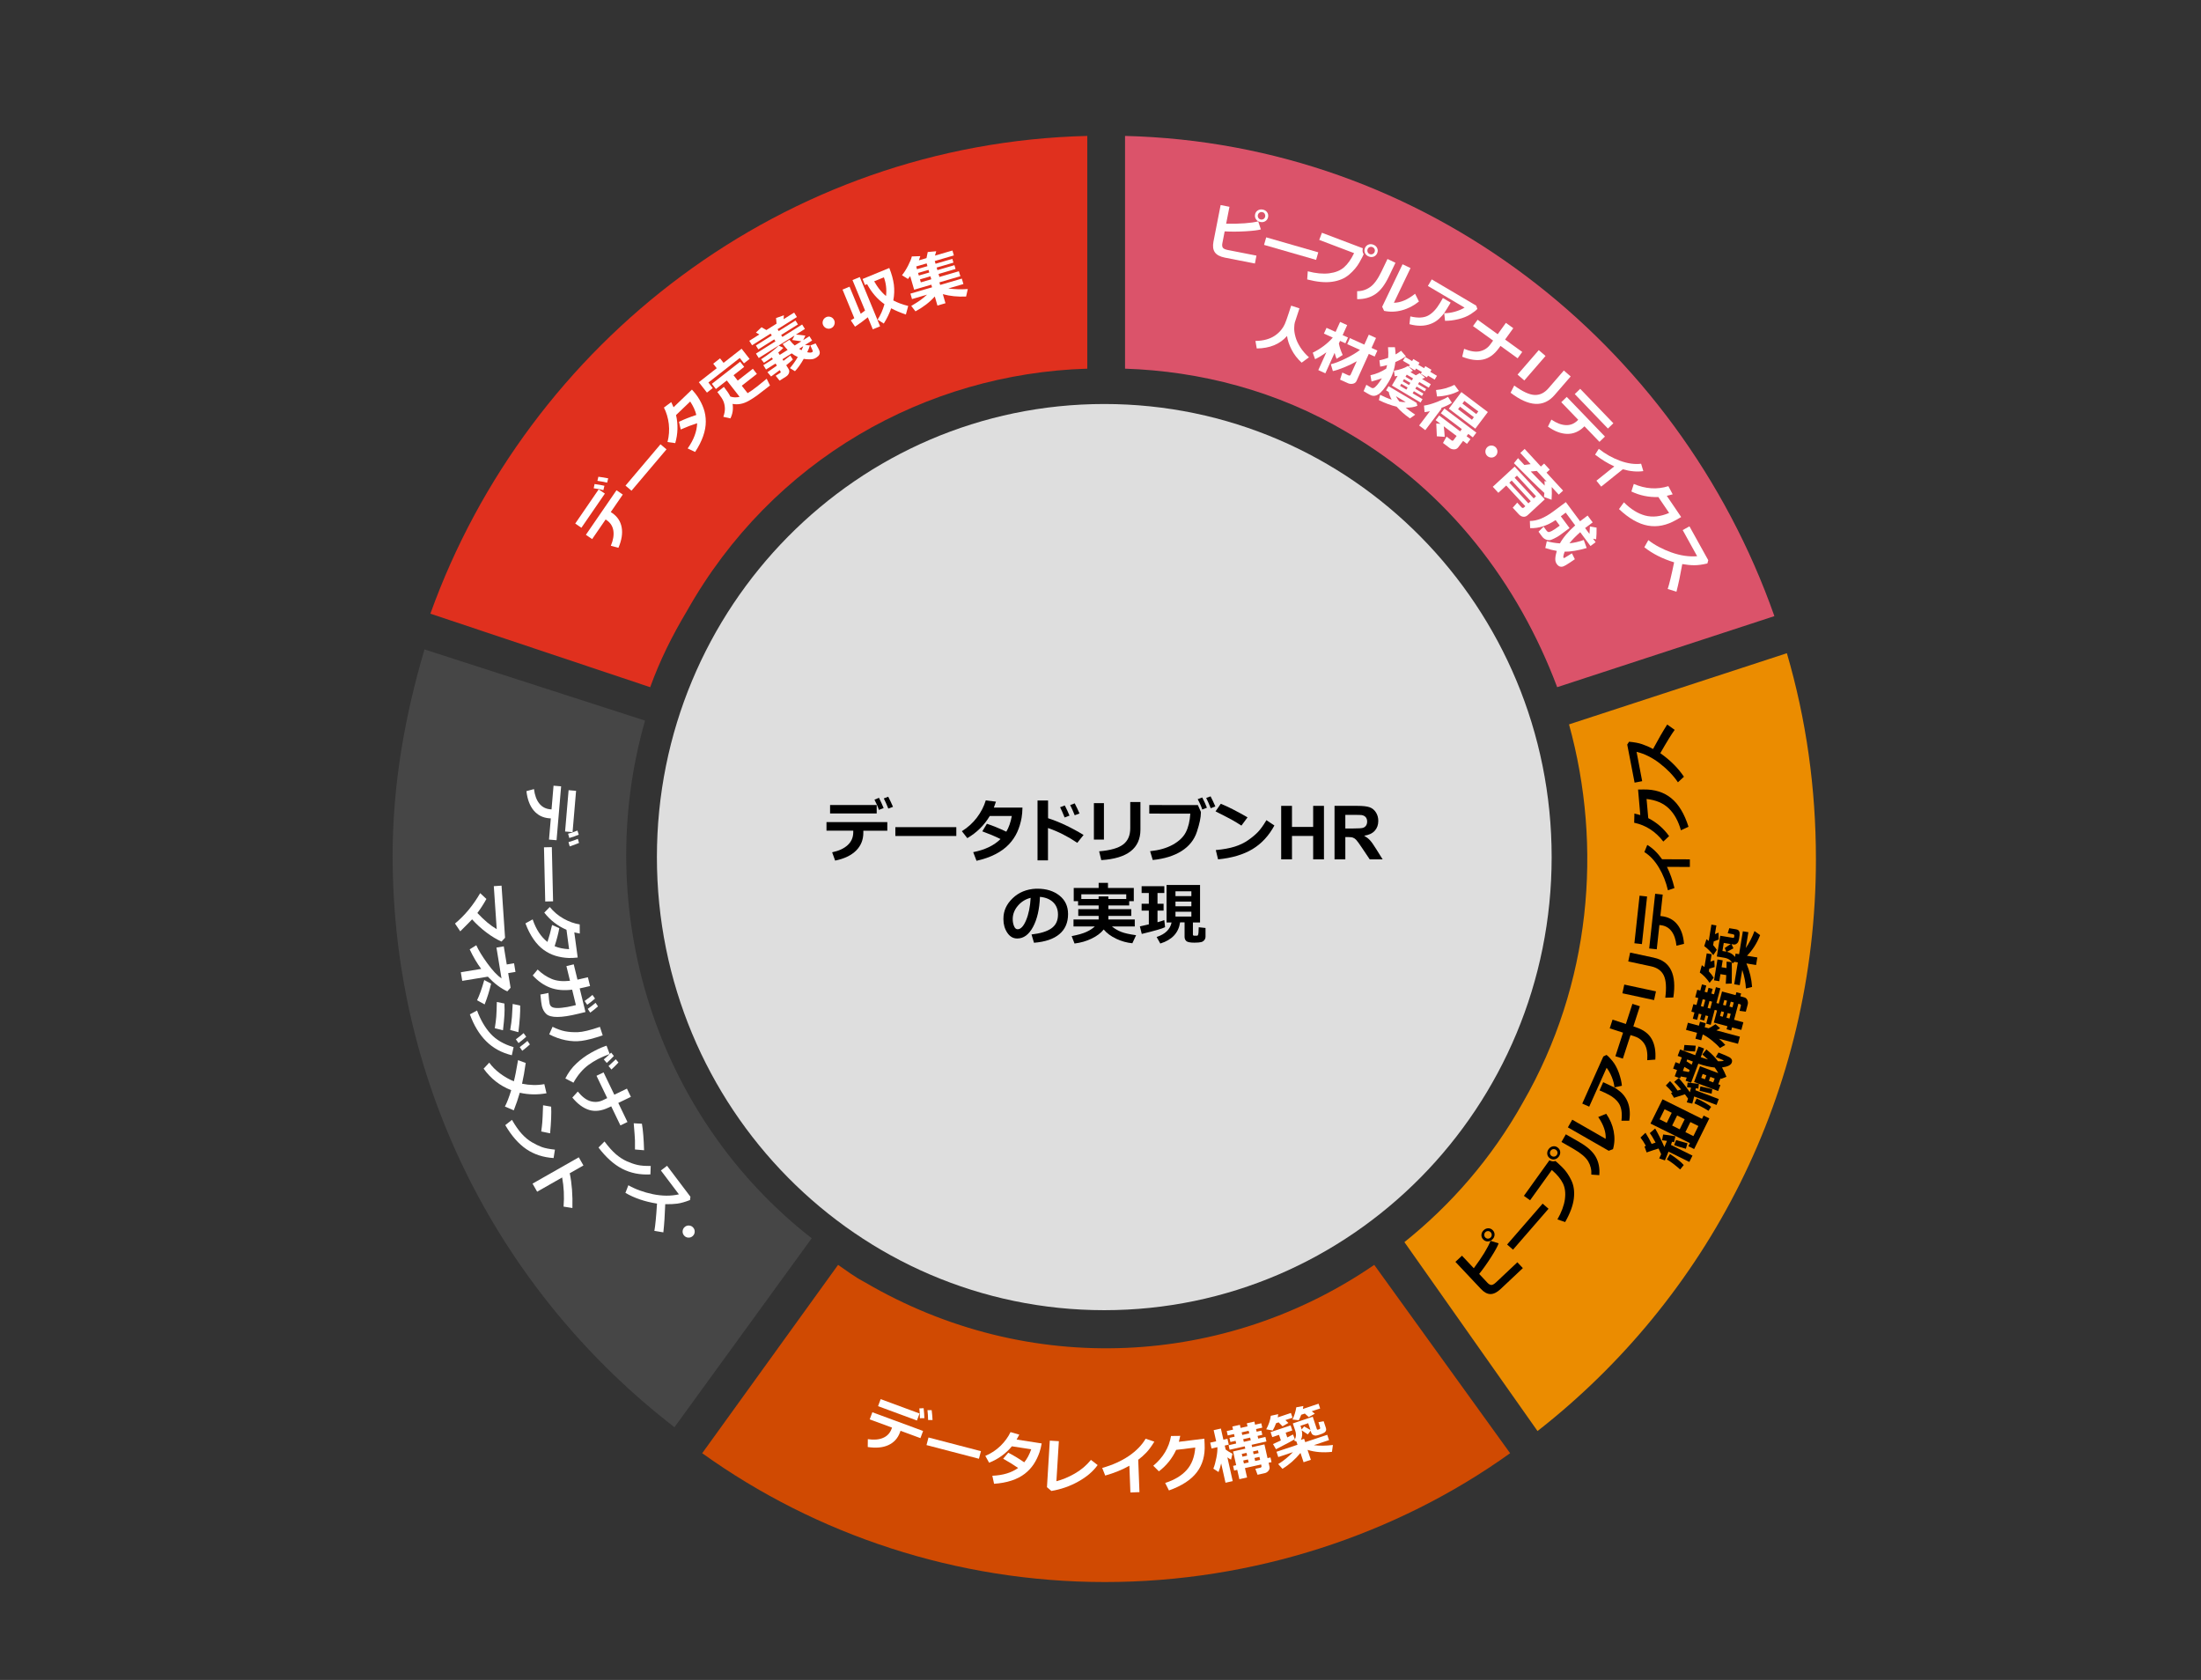 <?xml version="1.0" encoding="UTF-8"?>
<svg id="object" xmlns="http://www.w3.org/2000/svg" viewBox="0 0 583 444.93">
  <rect x="0" y="0" width="583" height="444.93" fill="#333333" stroke="none"/>
  <defs>
    <style>
      .cls-1 {
        fill: #464646;
      }

      .cls-1, .cls-2, .cls-3, .cls-4, .cls-5, .cls-6 {
        fill-rule: evenodd;
      }

      .cls-7 {
        fill: #fff;
      }

      .cls-2 {
        fill: #e0301e;
      }

      .cls-3 {
        fill: #db536a;
      }

      .cls-4 {
        fill: #dedede;
      }

      .cls-5 {
        fill: #eb8c00;
      }

      .cls-6 {
        fill: #d04a02;
      }
    </style>
  </defs>
  <path class="cls-4" d="M174,227c0-66.27,53.05-120,118.5-120s118.5,53.73,118.5,120-53.05,120-118.5,120-118.5-53.73-118.5-120h0Z"/>
  <path class="cls-1" d="M170.86,190.85l-58.42-18.85c-5.19,17.55-8.44,35.74-8.44,54.59,0,61.74,29.21,116.32,74.65,151.41l36.35-50.04c-41.54-32.49-58.42-87.08-44.14-137.12h0Z"/>
  <path class="cls-6" d="M229.06,339.59c-2.57-1.31-5.14-3.28-7.07-4.59l-35.99,49.88c30.2,21.66,67.48,34.12,106.68,34.12s77.12-12.47,107.32-34.12l-35.99-49.88c-39.2,26.91-91.26,30.19-134.95,4.59h0Z"/>
  <path class="cls-5" d="M473.31,173l-57.71,18.85c8.98,32.49,5.77,68.88-12.18,100.08-8.34,14.95-19.24,27.29-31.42,37.04l35.26,50.04c44.88-35.09,73.74-89.68,73.74-151.41,0-18.85-2.56-37.04-7.69-54.59h0Z"/>
  <path class="cls-2" d="M288,97.64V36c-80.21,1.95-148.13,54.51-174,126.53l58.22,19.47c2.59-7.14,5.82-13.63,9.7-20.12,22.64-40.23,63.39-62.94,106.08-64.24h0Z"/>
  <path class="cls-3" d="M412.45,182l57.55-18.82c-25.58-72.68-92.71-125.24-172-127.18v61.64c19.82,.65,40.28,5.84,58.83,16.87,26.85,15.57,45.4,40.23,55.63,67.48h0Z"/>
  <g>
    <path d="M235.01,220.01h-6.33v.52c0,1.89-.64,3.48-1.92,4.75s-3.14,2.16-5.55,2.65l-.79-2.2c1.79-.38,3.17-1.02,4.14-1.93s1.45-2.04,1.45-3.4v-.4h-7.09v-2.27h16.11v2.27Zm-2.79-4.57h-12.35v-2.23h12.35v2.23Zm1.84-1.42l-1.26,.48c-.23-.74-.62-1.64-1.17-2.7l1.19-.5c.47,.93,.89,1.84,1.24,2.72Zm2.47-.33l-1.23,.47c-.41-1.03-.81-1.92-1.2-2.7l1.17-.45c.48,.92,.9,1.81,1.27,2.68Z"/>
    <path d="M253.31,221.41h-16.15v-2.34h16.15v2.34Z"/>
    <path d="M270.83,213.91c-.02,1.04-.1,1.93-.23,2.68-.25,1.38-.64,2.65-1.17,3.81s-1.27,2.25-2.21,3.24-2.13,1.86-3.57,2.6-3.11,1.32-4.99,1.74l-.88-2.29c3.08-.6,5.49-1.75,7.24-3.47-1.41-.7-3.02-1.38-4.83-2.04l1.22-2.01c1.56,.51,3.27,1.21,5.14,2.1,.67-1.12,1.15-2.5,1.46-4.16h-5.84c-1.46,2.45-3.45,4.41-5.95,5.87l-1.44-1.84c1.58-.98,2.92-2.19,4-3.63s1.86-2.95,2.33-4.53l2.7,.34c-.25,.73-.43,1.25-.56,1.57h7.57Z"/>
    <path d="M287.01,221.14l-1.66,2.08c-2.5-1.69-5.08-3-7.76-3.92v8.57h-2.77v-15.86h2.79v4.69c2.96,.96,6.1,2.43,9.4,4.43Zm-3.73-5.12l-1.28,.49c-.48-1.19-.88-2.09-1.2-2.71l1.24-.48c.49,.94,.91,1.84,1.25,2.7Zm2.66-.57l-1.27,.47c-.41-1.03-.81-1.92-1.2-2.7l1.2-.45c.48,.92,.9,1.81,1.27,2.68Z"/>
    <path d="M292.41,222.36h-2.66v-9.65h2.66v9.65Zm9.67-2.65c0,4.97-3.46,7.66-10.37,8.09l-.57-2.33c3-.25,5.12-.86,6.37-1.82s1.87-2.39,1.87-4.28v-6.96h2.7v7.3Z"/>
    <path d="M318.09,215.04c0,.09,0,.17,0,.25,0,1.18-.35,2.85-1.05,4.99s-2.06,3.85-4.07,5.12-4.56,2.06-7.63,2.37l-.7-2.33c2.38-.25,4.39-.82,6.02-1.73s2.78-2,3.44-3.29,1.06-2.93,1.19-4.92l-10.87-.02v-2.27l12.88,.02,.79,1.8Zm1.6-1.12l-1.24,.48c-.25-.81-.65-1.73-1.21-2.73l1.21-.46c.46,.87,.87,1.78,1.24,2.71Zm2.23-.33l-1.22,.47c-.46-1.15-.86-2.05-1.2-2.72l1.16-.43c.45,.86,.86,1.75,1.26,2.68Z"/>
    <path d="M330.44,216.48l-1.61,2.18c-.87-.56-1.64-1.03-2.31-1.41s-2.19-1.17-4.55-2.36l1.39-2.01c1.84,.73,4.2,1.93,7.08,3.59Zm7.13,2.14c-1.49,2.75-3.43,4.84-5.83,6.28s-5.43,2.34-9.1,2.7l-.6-2.46c2-.18,3.67-.49,5.01-.91s2.51-.99,3.51-1.68,1.86-1.4,2.57-2.12,1.48-1.79,2.32-3.21l2.11,1.41Z"/>
    <path d="M339.36,227.6v-14.17h2.86v5.58h5.61v-5.58h2.86v14.17h-2.86v-6.2h-5.61v6.2h-2.86Z"/>
    <path d="M353.49,227.6v-14.17h6.02c1.51,0,2.62,.13,3.3,.38s1.24,.71,1.65,1.36,.62,1.4,.62,2.23c0,1.06-.31,1.94-.94,2.63-.63,.69-1.56,1.13-2.8,1.31,.62,.36,1.13,.76,1.53,1.19s.95,1.2,1.63,2.3l1.73,2.77h-3.42l-2.07-3.08c-.74-1.1-1.24-1.8-1.51-2.08-.27-.29-.56-.48-.86-.59-.3-.11-.78-.16-1.44-.16h-.58v5.92h-2.86Zm2.86-8.18h2.12c1.37,0,2.23-.06,2.57-.17,.34-.12,.61-.32,.8-.6s.29-.64,.29-1.06c0-.48-.13-.86-.38-1.16-.25-.29-.61-.48-1.08-.56-.23-.03-.93-.05-2.09-.05h-2.23v3.6Z"/>
    <path d="M273.88,249.69l-.65-2.2c2.33-.26,4.08-.79,5.25-1.61s1.76-2.03,1.76-3.65c0-1.35-.42-2.44-1.27-3.26s-2.01-1.3-3.51-1.44c-.12,3.28-.74,5.94-1.84,7.98s-2.49,3.05-4.17,3.05c-1.09,0-1.97-.51-2.65-1.54s-1.01-2.2-1.01-3.53v-.22c0-2.03,.82-3.82,2.45-5.38s3.69-2.4,6.17-2.52h.36c2.37,0,4.32,.6,5.85,1.81s2.29,2.84,2.29,4.91c0,2.27-.77,4.04-2.31,5.33s-3.78,2.04-6.73,2.27Zm-.89-11.89c-1.32,.31-2.44,1-3.36,2.07s-1.38,2.26-1.38,3.55c0,.67,.11,1.28,.34,1.85s.55,.84,.96,.84c.83,0,1.58-.8,2.25-2.41s1.07-3.57,1.2-5.91Z"/>
    <path d="M292.33,246.19c-.74,.93-1.8,1.73-3.19,2.4s-2.9,1.1-4.52,1.3l-.76-1.96c1.67-.32,2.97-.69,3.89-1.11s1.67-.91,2.25-1.45h-5.65v-1.85h6.66v-.95h-5.4v-1.78h5.4v-.98h-5.45v-1.13h-1.15v-3.51h6.6v-1.35h2.47v1.35h6.84v3.51h-1.22v1.13h-5.51v.98h6.06v1.78h-6.06v.95h6.99v1.85h-6.06c.76,.61,1.58,1.09,2.47,1.44s2.2,.64,3.94,.88l-.99,2.13c-1.48-.14-2.91-.54-4.28-1.19s-2.47-1.46-3.3-2.44Zm-1.33-8.1v-.67h2.58v.67h4.74v-1.23h-11.9v1.23h4.59Z"/>
    <path d="M308.61,245.56c-.73,.38-2.79,.97-6.18,1.79l-.5-2,2.37-.53v-3.65h-1.91v-1.82h1.91v-2.83h-1.91v-1.81h6.01v1.81h-1.8v2.83h1.61v1.82h-1.61v3.08c.77-.21,1.37-.4,1.8-.57l.2,1.87Zm3.97-1.25c-.41,2.77-2.16,4.63-5.24,5.58l-.97-1.73c2.26-.74,3.58-2.02,3.96-3.85h-1.33v-9.93h8.87v9.93h-1.89v3.17c0,.23,.11,.34,.34,.34h.7c.11,0,.2-.04,.27-.11s.13-.32,.17-.75,.06-.88,.06-1.38l1.8,.19v2.25c0,.37-.1,.69-.31,.95s-.48,.45-.83,.54-.96,.15-1.83,.15c-1.13,0-1.84-.15-2.14-.44s-.44-.67-.44-1.13v-3.8h-1.2Zm2.99-6.98v-1.27h-4.21v1.27h4.21Zm-4.21,2.7h4.21v-1.25h-4.21v1.25Zm4.21,1.44h-4.21v1.27h4.21v-1.27Z"/>
  </g>
  <g>
    <path class="cls-7" d="M160.22,130.73l-6.22,9.05-1.63-1.12,6.21-9.05,1.64,1.12Zm4.75,.25l-3.19,4.64,.38,.25c1.39,.95,2.22,2.22,2.51,3.81,.29,1.59,0,3.39-.86,5.4l-2.01-.53c.63-1.5,.85-2.84,.67-4-.18-1.17-.77-2.09-1.76-2.77l-.29-.2-3.57,5.2-1.66-1.14,8.11-11.8,1.66,1.14Zm-4.87-2.32l-.28,1.16c-.66-.2-1.51-.37-2.56-.5l.23-1.12c.92,.12,1.79,.27,2.61,.46Zm1-1.97l-.28,1.14c-.96-.22-1.82-.37-2.58-.48l.26-1.08c.92,.11,1.78,.25,2.6,.42Z"/>
    <path class="cls-7" d="M176.54,119.01l-9.27,10.95-1.59-1.34,9.27-10.95,1.59,1.34Z"/>
    <path class="cls-7" d="M183.28,103.18c.62,.68,1.12,1.3,1.5,1.86,.69,1.04,1.22,2.09,1.6,3.17,.38,1.08,.57,2.22,.57,3.44,0,1.22-.22,2.5-.7,3.86-.47,1.36-1.18,2.76-2.13,4.19l-1.97-.93c1.61-2.28,2.44-4.5,2.51-6.68-1.33,.42-2.79,.97-4.35,1.66l-.46-2.04c1.31-.63,2.84-1.24,4.59-1.81-.26-1.13-.8-2.32-1.62-3.56l-3.75,3.59c.57,2.47,.5,4.95-.21,7.43l-2.05-.29c.41-1.6,.52-3.2,.34-4.79-.19-1.59-.62-3.04-1.29-4.34l1.94-1.44c.29,.62,.49,1.07,.61,1.36l4.85-4.66Z"/>
    <path class="cls-7" d="M198.56,95.06l-1.5,1.17-1.11-1.42-8.31,6.5,1.15,1.48-1.53,1.19-2.15-2.75,4.74-3.71-.93-1.19,1.81-1.42,.93,1.19,4.78-3.74,2.11,2.7Zm-6.82,7.41l.1,.12c.78,1,1.32,1.81,1.61,2.43,.78,.27,1.6,.29,2.46,.08l-3.39-4.33-2.89,2.26-1.07-1.37,7.49-5.86,1.07,1.37-2.82,2.21,1.11,1.42,4.01-3.13,1.06,1.36-4,3.13,1.55,1.97c.76-.46,1.63-1.06,2.59-1.82l.35-.29,.35-.28,.35-.29,.36-.28,.35-.29,.35-.29,.35-.29,.88,1.79-.95,.74c-1.08,.85-1.92,1.49-2.5,1.92-.59,.43-1.28,.88-2.07,1.34-.8,.46-1.55,.75-2.28,.88-.72,.13-1.42,.13-2.11,0,.21,1.37,.02,2.65-.58,3.84l-1.87-.42c.3-.84,.43-1.6,.41-2.26-.03-.66-.15-1.27-.37-1.82-.22-.55-.67-1.25-1.33-2.1-.1-.12-.2-.25-.31-.38l1.73-1.35Z"/>
    <path class="cls-7" d="M210,95.23c-.3,.31-.88,.81-1.75,1.5l.6,.95c.23,.36,.27,.74,.13,1.12-.14,.39-.41,.71-.83,.97l-1.66,1.04-1.03-1.3,1.18-.74c.17-.1,.2-.24,.09-.42l-.2-.32c-.91,.69-1.68,1.25-2.29,1.68l-.96-1.14c.58-.38,1.42-.96,2.5-1.74l-.35-.56-2.53,1.59-.71-1.14,2.53-1.59-.29-.46c-.76,.54-1.46,1.01-2.08,1.4l-.75-.94c.1-.06,.2-.12,.3-.18,.63-.4,1.4-.94,2.3-1.64,.9-.69,1.6-1.29,2.08-1.79l1.21,.6c-.3,.35-.75,.76-1.35,1.25l.39,.62,2.1-1.32c-.27-.27-.72-.79-1.32-1.55l1.8-1.13c.49,.65,.96,1.15,1.39,1.51l1.76-1.1-2.42-.35,.61-1.18-9.47,5.95-.74-1.18,5.16-3.24-.32-.52-4.21,2.65-.65-1.03,4.21-2.65-.31-.5-4.91,3.09-.74-1.18,2.67-1.68-.91-.51,1.48-1.41,1.29,.75,2.69-1.69-.13-1.49,2.07-.73-.06,1.03,2.78-1.75,.74,1.18-5.13,3.22,.31,.5,4.44-2.79,.65,1.03-4.45,2.79,.32,.52,5.24-3.29,.74,1.18-2.38,1.49c.56,.03,1.39,.11,2.5,.27l-.57,1.19,1.64-1.03,.72,1.14-1.89,1.19,1.3,.11c-.12,.48-.36,1.08-.71,1.8,.63,.15,1.07,.14,1.33-.03,.14-.09,.17-.23,.1-.42-.08-.19-.28-.64-.61-1.34l1.4-.54c.61,1.05,.96,1.75,1.05,2.08,.09,.34,.06,.64-.08,.91-.14,.27-.4,.52-.77,.76-.26,.16-.51,.28-.77,.36-.26,.08-.64,.11-1.15,.11-.51,0-.99-.05-1.43-.13-.78,1.38-1.55,2.47-2.32,3.27l-1.33-.82c.77-.9,1.47-1.88,2.08-2.93-.53-.24-1.07-.56-1.61-.97l-2.45,1.54,.27,.43c.96-.71,1.57-1.18,1.82-1.4l.66,1.05Zm2.31-2.48c.19-.38,.33-.74,.45-1.06l-1.09,.69c.24,.16,.45,.28,.64,.38Z"/>
    <path class="cls-7" d="M220.92,84.72c.2,.39,.24,.8,.1,1.22-.13,.42-.4,.73-.79,.94-.39,.2-.8,.24-1.22,.1-.42-.13-.73-.4-.94-.79s-.24-.8-.1-1.22c.13-.42,.4-.73,.79-.94,.39-.2,.8-.24,1.22-.1,.42,.13,.73,.4,.93,.79Z"/>
    <path class="cls-7" d="M229.88,84.03c-1.08,.87-2.21,1.7-3.4,2.49l-1.12-1.67c.3-.18,.62-.38,.93-.58l-3.12-7.57,1.86-.77,2.96,7.17c.44-.32,.83-.6,1.15-.85l-3.33-8.07,1.93-.8,5.38,13.04-1.93,.8-1.32-3.2Zm5.68-13.05c.63,1.58,1.03,3.05,1.21,4.4,.17,1.35,.12,2.75-.15,4.19,1.1,.59,2.42,1.08,3.95,1.46l-.62,2.27c-1.47-.5-2.77-1.05-3.9-1.65-.42,1.27-1.07,2.62-1.95,4.04l-1.64-1.04c.76-1.15,1.37-2.52,1.82-4.09-1.87-1.31-3.4-3.08-4.6-5.3l-.56,.23-.64-1.6,7.09-2.92Zm-.87,7.42c.2-1.76,.01-3.41-.57-4.95l-2.57,1.06c.5,.84,.89,1.44,1.18,1.82,.29,.38,.59,.74,.92,1.09,.33,.35,.67,.68,1.04,.98Z"/>
    <path class="cls-7" d="M247.61,78.52c-1.35,1.51-3.05,2.82-5.12,3.94l-1.12-1.44c.9-.52,1.65-.99,2.25-1.41,.6-.41,1.25-.94,1.94-1.57l-3.99,1.17-.42-1.44,5.74-1.68-.2-.69-4.55,1.33-1.05-3.6c-.22,.32-.42,.57-.59,.76l-1.58-1c.55-.66,1.09-1.51,1.63-2.56,.54-1.05,.86-1.85,.97-2.41l2.25-.08c-.1,.35-.22,.72-.37,1.11l2.01-.59,.33-1.61,2.24-.21c-.01,.13-.13,.52-.33,1.16l4.63-1.35,.38,1.3-5.06,1.48,.21,.73,4.45-1.3,.29,1-4.45,1.3,.2,.69,4.51-1.32,.3,1.01-4.51,1.32,.23,.79,5.16-1.51,.39,1.32-5.55,1.62,.2,.69,5.74-1.68,.42,1.44-4,1.17c1.64,.23,3.36,.28,5.16,.16l-.45,1.98c-2.24,.1-4.29-.11-6.16-.63l.7,2.4-2.13,.62-.7-2.41Zm-4.93-7.95l.21,.73,2.77-.81-.21-.73-2.77,.81Zm.5,1.72l.2,.69,2.77-.81-.2-.69-2.77,.81Zm.5,1.7l.23,.79,2.77-.81-.23-.79-2.77,.81Z"/>
  </g>
  <g>
    <path class="cls-7" d="M332.39,69.79l-7.92-1.55c-1.31-.26-2.2-.73-2.68-1.42-.48-.69-.6-1.63-.37-2.82l1.9-9.69,2.34,.46-.88,4.48c3.74,.06,6.57-.15,8.49-.62l.71,2.13c-.78,.22-2.15,.39-4.1,.5-1.95,.11-3.78,.12-5.49,.02l-.61,3.14c-.1,.5-.06,.88,.11,1.16,.17,.28,.61,.49,1.31,.63l7.61,1.49-.41,2.09Zm3.5-12.3c-.09,.47-.33,.83-.72,1.08-.39,.25-.83,.32-1.33,.22-.5-.1-.88-.33-1.14-.71-.27-.37-.35-.8-.26-1.27,.09-.48,.33-.84,.72-1.08,.39-.25,.83-.32,1.33-.22s.88,.33,1.14,.71c.27,.37,.35,.8,.26,1.27Zm-.9-.89c-.15-.23-.36-.37-.64-.42-.28-.05-.53,0-.75,.15-.22,.15-.36,.36-.42,.64-.05,.27,0,.52,.14,.75,.15,.23,.36,.36,.64,.42,.28,.05,.53,0,.75-.15,.22-.15,.36-.36,.41-.64,.05-.27,0-.52-.15-.74Z"/>
    <path class="cls-7" d="M348.61,68.83l-13.79-3.97,.57-2,13.79,3.97-.57,2Z"/>
    <path class="cls-7" d="M361.2,67.36h0c-.11,.3-.48,1.01-1.12,2.15s-1.55,2.21-2.71,3.21c-1.17,1-2.66,1.64-4.49,1.9-1.83,.27-4.04,.06-6.63-.61l.15-2.16c2.13,.56,4.01,.74,5.66,.54,1.65-.21,2.96-.73,3.94-1.59,.98-.85,1.87-2.1,2.67-3.76l-9.23-3.5,.71-1.89,10.83,4.1c-.14,.62-.06,1.15,.23,1.59Zm3.61-.37c-.17,.45-.47,.77-.89,.95-.42,.18-.87,.18-1.34,0-.47-.18-.81-.47-1.01-.89-.2-.41-.22-.85-.04-1.3,.17-.45,.47-.77,.89-.95,.42-.18,.87-.18,1.34,0,.47,.18,.81,.47,1.01,.89,.2,.41,.22,.85,.04,1.3Zm-.73-1.03c-.11-.25-.3-.42-.56-.52-.26-.1-.52-.09-.76,.02-.25,.11-.42,.3-.51,.56-.1,.26-.09,.51,.02,.76,.11,.25,.3,.42,.56,.52,.26,.1,.52,.09,.76-.02,.25-.11,.42-.3,.52-.56,.1-.26,.09-.51-.02-.76Z"/>
    <path class="cls-7" d="M367.87,73.25c-1.05,2.21-2.24,3.77-3.58,4.66-1.34,.9-2.94,1.34-4.81,1.32v-2.11c1.27,0,2.42-.37,3.45-1.1,1.03-.72,2.03-2.09,3-4.11l1.59-3.32,2.11,1.01-1.75,3.65Zm7.97,6.61c-1.37,1.1-2.85,1.87-4.46,2.31-1.61,.44-3.2,.49-4.76,.16l-.51-1.09,5.4-11.25,2.11,1.01-4.41,9.19c1.78-.02,3.65-.82,5.62-2.39l1.02,2.06Z"/>
    <path class="cls-7" d="M384.24,80.15l-.19,.33c-.54,.92-1.01,1.67-1.4,2.26-.39,.59-.9,1.16-1.51,1.72-.62,.56-1.33,1-2.15,1.31s-1.69,.49-2.63,.5c-.94,.02-1.95-.12-3.02-.41l.23-2.06c1.97,.47,3.53,.4,4.68-.2,1.15-.6,2.22-1.73,3.19-3.37l.75-1.3,2.05,1.21Zm7.08,1.67c-.28,.34-.87,.8-1.76,1.38-.9,.58-2,1.03-3.3,1.34-1.31,.31-2.47,.45-3.5,.42l-.22-2.01c.9,.01,1.85-.12,2.84-.4,.99-.28,1.84-.64,2.56-1.08l-9.72-5.73,1.02-1.74,11.77,6.94,.31,.87Z"/>
    <path class="cls-7" d="M397,92.23c-1.21,1.67-2.61,2.67-4.21,3-1.6,.33-3.43,.07-5.48-.75l.5-2.09c1.7,.69,3.12,.9,4.25,.62,1.13-.27,2.04-.88,2.71-1.81l.72-1-5.32-3.84,1.22-1.68,5.32,3.84,2.17-3.01,1.96,1.41-2.17,3.01,4.54,3.28-1.22,1.68-4.54-3.28-.45,.62Z"/>
    <path class="cls-7" d="M411.79,104.61c-2.89,3.34-6.78,3.14-11.67-.6l.97-1.9c2.16,1.58,3.94,2.41,5.34,2.49,1.4,.08,2.65-.51,3.75-1.79l4.05-4.68,1.81,1.57-4.25,4.91Zm-8.03-3.85l-1.79-1.55,5.62-6.48,1.79,1.55-5.62,6.48Z"/>
    <path class="cls-7" d="M423.65,117.01l-3.96-4.11-.17,.17c-1.32,1.27-2.79,1.88-4.43,1.84-1.64-.04-3.33-.68-5.07-1.93l.91-1.85c1.35,.92,2.61,1.4,3.79,1.46,1.18,.06,2.2-.33,3.07-1.17l.25-.24-4.49-4.66,1.45-1.4,10.12,10.5-1.45,1.4Zm2.26-3.51l-8.79-9.13,1.44-1.39,8.79,9.12-1.44,1.39Z"/>
    <path class="cls-7" d="M424.12,128.88l-1.26-1.57,4.73-3.79c-1.67-.75-3.36-1.79-5.08-3.11l.98-1.54c1.75,1.38,3.62,2.43,5.62,3.16,1.99,.73,3.86,1,5.59,.79l.58,1.95c-1.63,.24-3.44,.08-5.43-.48l-5.73,4.59Z"/>
    <path class="cls-7" d="M445.32,136.93l-1.3,.75c-2.54,1.46-5.04,1.98-7.52,1.53-2.47-.44-5.03-1.9-7.66-4.38l1.3-1.79c1.8,1.81,3.68,2.98,5.62,3.5,1.95,.52,4.07,.29,6.36-.69l-2.86-4.21c-2.51,.09-4.89-.4-7.14-1.47l.64-2c3.11,1.33,6.17,1.53,9.16,.59l1.14,2.16c-.6,.17-1.12,.3-1.56,.4l3.81,5.62Z"/>
    <path class="cls-7" d="M444.06,156.71l-2.32-.72c.43-1.29,1-3.65,1.7-7.06-3.08-.94-5.71-2.27-7.89-3.99l1.06-1.89c1.71,1.33,3.75,2.41,6.12,3.26,2.37,.84,4.64,1.18,6.81,1l-3.83-6.92,1.79-.99,4.98,8.97-.23,.86c-1.34,.32-2.5,.47-3.47,.47-.97,0-2.03-.11-3.18-.31-.5,2.85-1.02,5.29-1.54,7.32Z"/>
  </g>
  <g>
    <path class="cls-7" d="M340.91,88.98c-1.88,2.17-4.56,3.27-8.02,3.31l-.35-1.99c1.1-.02,2.08-.15,2.94-.4,.86-.25,1.61-.59,2.23-1.02,.63-.43,1.15-.91,1.59-1.43,.43-.52,.77-1.06,1.01-1.6,.24-.54,.6-1.53,1.06-2.95l.63-1.95,2.2,.72-1.22,3.7c-.09,.26-.14,.73-.17,1.42-.03,.69,.08,1.49,.33,2.4,.24,.91,.68,1.84,1.29,2.8,.62,.95,1.38,1.84,2.29,2.64l-1.94,1.42c-1.13-1.03-2.02-2.19-2.67-3.46-.65-1.27-1.05-2.48-1.2-3.63Z"/>
    <path class="cls-7" d="M351.32,93.31c-1.03,.76-2.02,1.37-2.98,1.82l-.62-1.72c2.13-1.06,3.9-2.4,5.31-4l-2.35-1.06,.69-1.52,2.4,1.08,1.2-2.65,1.87,.85-1.2,2.65,1.42,.64-.69,1.52-1.42-.64-.31,.69c.17,.91,.5,1.93,1.01,3.05l-1.62,1.02c-.19-.46-.37-.99-.52-1.58l-2.45,5.41-1.87-.85,2.14-4.72Zm8.06,2.36c-1.02,.59-2.13,1.13-3.33,1.62-1.19,.49-2.2,.82-3,.99l-.54-1.81c1.06-.25,2.38-.76,3.97-1.54,1.59-.78,2.84-1.53,3.76-2.26l-3.39-1.53,.72-1.59,3.81,1.72,1.19-2.63,1.91,.87-1.19,2.63,1.55,.7-.72,1.59-1.55-.7-3.24,7.14c-.19,.42-.51,.67-.98,.76-.46,.09-.9,.05-1.29-.13l-2.1-.95,.59-1.88,1.62,.74c.28,.13,.49,.06,.61-.22l1.6-3.52Z"/>
    <path class="cls-7" d="M366.01,100.2c-.44,.17-1.34,.45-2.72,.84l-.29-1.66c1.47-.31,2.86-.89,4.17-1.74,.1-.32,.18-.63,.25-.95-.67,.2-1.28,.33-1.83,.41l-.21-1.67c.83-.17,1.6-.39,2.32-.66,.07-.9,.05-1.84-.04-2.81h1.83c.09,.66,.15,1.29,.17,1.91,.52-.29,1.01-.62,1.46-.97l1.26,1.46c-.69,.51-1.61,1.03-2.78,1.53-.2,1.83-.77,3.54-1.71,5.14-.54,.9-1.05,1.64-1.53,2.22-.49,.58-.92,.99-1.3,1.21-.38,.23-.71,.35-.99,.37-.28,.02-.55-.01-.79-.09-.24-.08-.63-.27-1.16-.59l-.93-.56,.73-1.68,1.3,.77c.23,.13,.45,.16,.67,.06,.22-.09,.51-.35,.88-.77s.79-1.01,1.27-1.78Zm9.43,7.27c-.82,.35-1.85,.52-3.1,.49,.54,.47,1.38,1.1,2.52,1.87l-1.39,.98c-1.43-1-2.61-2.04-3.53-3.1-1.45-.34-3.02-.91-4.69-1.73l.32-1.42c1.1,.56,2.12,.99,3.06,1.29-.4-.72-.66-1.4-.78-2.04l-.71-.42,.66-1.11,7.41,4.4,.23,.79Zm-1.22-9.27c-.21,.13-.41,.25-.61,.36l1.42,.84,1.02-.58,1.43,1.18-.81,.37,2.32,1.38-.54,.92-2.51-1.49-.33,.56,2.15,1.28-.38,.64-2.15-1.28-.34,.58,2.13,1.27-.38,.65-2.13-1.27-.33,.56,2.62,1.55-.52,.88-7.59-4.51,1.51-2.54c-.2,.03-.46,.07-.77,.11l-.2-1.48c1.51-.25,2.74-.67,3.7-1.25l1.34,1.27Zm-3.54,8.16c.7,.12,1.26,.16,1.67,.12l-2.59-1.54c.24,.48,.54,.96,.92,1.42Zm2.17-3.73l-1.67-.99-.33,.56,1.67,.99,.33-.55Zm-1.29-1.64l1.67,.99,.34-.58-1.67-.99-.34,.58Zm3.23-2.9l-1.64-.97,.29-.48-1.83-1.09,.6-1.01,1.83,1.09,.32-.54,1.64,.97-.32,.54,1.54,.91,.32-.54,1.63,.97-.32,.54,1.77,1.05-.6,1.01-1.77-1.05-.28,.47-1.63-.97,.28-.47-1.54-.91-.29,.48Zm-.83,2.68l.33-.56-1.67-.99-.33,.56,1.67,.99Z"/>
    <path class="cls-7" d="M377.53,113.92l-1.63-1.23,2.86-3.78c-.56,.13-1.03,.21-1.42,.24l-.15-1.73c.93-.12,2.1-.45,3.5-.99,1.4-.55,2.35-.99,2.85-1.34l1.03,1.58c-.62,.46-1.59,.92-2.89,1.4l.18,.12-4.33,5.74Zm5.13,1.78l-2.07-.15-.15-3.4,1.13,.11-1.3-.98,.93-1.24,5.56,4.2,.45-.6-5.55-4.19,.94-1.25,8.46,6.38-.94,1.25-1.2-.9-.45,.6,1.03,.78-.93,1.24-1.03-.78-1.28,1.7c-.28,.36-.64,.55-1.1,.55-.46,0-.86-.12-1.18-.37l-1.76-1.33,.94-1.69,1.27,.96c.24,.18,.43,.18,.56,0l.84-1.12-3.41-2.57c.13,1,.21,1.93,.25,2.8Zm3.79-12.17c-.78,.44-1.7,.79-2.76,1.05-1.05,.26-2.07,.41-3.05,.43l-.26-1.71c1.69-.15,3.31-.61,4.87-1.37l1.19,1.6Zm4.33,10l-7.01-5.29,3.32-4.4,7.01,5.29-3.32,4.4Zm-.38-3.04l-3.68-2.78-.51,.68,3.68,2.78,.51-.68Zm-3.04-3.61l3.68,2.78,.53-.7-3.68-2.78-.53,.7Z"/>
    <path class="cls-7" d="M396.22,120.66c-.3,.33-.67,.5-1.1,.52-.44,.02-.82-.12-1.15-.41-.33-.3-.5-.67-.52-1.1s.12-.82,.41-1.15c.3-.33,.67-.5,1.11-.52,.44-.02,.82,.12,1.15,.41,.33,.3,.5,.67,.52,1.11,.02,.44-.12,.82-.42,1.15Z"/>
    <path class="cls-7" d="M404.02,134.06l-5.05-5.47-2.09,1.93-1.47-1.6,5.79-5.34,7.99,8.66-4.53,4.19c-.36,.33-.76,.48-1.18,.43-.42-.05-.81-.26-1.17-.64l-1.62-1.75,1.19-1.35,1.12,1.22c.22,.24,.44,.26,.65,.07l.37-.34Zm-4.23-6.22l5.05,5.47,.62-.57-5.05-5.47-.62,.57Zm4.01-4.7c.53-.05,1.08-.12,1.64-.21l-2.74-2.97,1.15-1.06,4.3,4.66,.86-.79,1.49,1.62-.86,.79,4.39,4.76-1.15,1.06-1.86-2.01c.06,1.18,.04,2.31-.04,3.37l-2.02-.74c.04-.34,.08-.7,.11-1.06-1.71-1.54-4.39-4.17-8.06-7.89l1.09-1.33c.13,.15,.29,.33,.5,.55,.31,.33,.7,.75,1.18,1.26Zm2.45,8.86l.61-.56-5.05-5.47-.61,.56,5.05,5.47Zm.84-7.28c-.51,.07-1.05,.12-1.62,.16,1.56,1.62,2.79,2.86,3.68,3.73,0-.47-.02-.87-.06-1.2l.58,.12-2.59-2.8Z"/>
    <path class="cls-7" d="M415.75,139.85c-1.34,1-2.21,1.64-2.61,1.92-.4,.28-.87,.56-1.41,.82-.54,.27-.92,.42-1.15,.46-.23,.04-.48,.02-.74-.04-.26-.06-.5-.17-.74-.31-.23-.15-.43-.33-.6-.56l-.98-1.32,1.35-1.33,.78,1.05c.12,.16,.26,.28,.43,.35,.17,.07,.47-.01,.92-.24,.45-.23,1.02-.61,1.73-1.13,.13-.1,.27-.2,.41-.31l-1.09-1.47c-2.24,1.5-4.49,2.22-6.75,2.14l-.07-1.9c1.88,0,3.92-.83,6.13-2.47l3.4-2.53,3.77,5.07c.37-.29,1.04-.8,2-1.51l1.34,1.81-2.01,1.5,1.16,1.56c.02-.45,.06-1.11,.12-1.98l1.76,.31c.02,1.15-.02,2.18-.11,3.09l-.83-.16,.69,.93-1.36,1.01-2.72-3.66c-1.25,1.1-2.2,2.08-2.85,2.94,1.18-.11,2.45-.4,3.79-.88l.77,2.13c-2.33,.67-4.28,1-5.84,.97-.32,.92-.42,1.46-.3,1.61,.06,.07,.14,.09,.26,.04,.12-.05,.77-.45,1.97-1.21l.78,1.56-1.49,1c-.7,.48-1.22,.77-1.55,.89-.33,.12-.64,.13-.93,.04-.29-.1-.55-.3-.79-.62-.31-.41-.45-.9-.42-1.45,.02-.56,.15-1.24,.39-2.06-.96-.16-1.98-.42-3.04-.77l.4-1.81c1.11,.31,2.27,.51,3.48,.58,.82-1.51,2.17-3.1,4.04-4.76l-2.51-3.38-1.3,.97,2.32,3.12Z"/>
  </g>
  <g>
    <path d="M403.38,335.85l-5.88,5.53c-.97,.91-1.88,1.36-2.72,1.35-.84-.01-1.67-.46-2.5-1.34l-6.77-7.19,1.74-1.63,3.13,3.32c2.23-3,3.71-5.42,4.44-7.26l2.14,.67c-.27,.77-.93,1.97-1.98,3.62s-2.11,3.14-3.18,4.48l2.19,2.33c.35,.37,.68,.56,1.01,.59,.33,.02,.75-.21,1.28-.7l5.64-5.31,1.46,1.55Zm-7.96-10.01c.33,.35,.48,.76,.46,1.22-.03,.46-.22,.86-.59,1.21-.37,.35-.78,.52-1.24,.52-.46,0-.85-.18-1.19-.53-.33-.35-.49-.76-.46-1.22,.03-.46,.22-.86,.59-1.21,.37-.35,.78-.52,1.24-.52s.85,.18,1.19,.53Zm-1.25,.21c-.27-.01-.51,.08-.71,.27-.2,.19-.31,.43-.32,.7,0,.27,.08,.51,.27,.71,.19,.2,.42,.31,.69,.32,.27,0,.51-.08,.71-.27,.21-.19,.31-.42,.32-.7,0-.27-.09-.51-.27-.71-.19-.2-.42-.31-.69-.32Z"/>
    <path d="M410.18,320.13l-9.41,10.84-1.57-1.36,9.41-10.83,1.57,1.36Z"/>
    <path d="M412,307.49h.01c.25,.18,.84,.73,1.78,1.64,.94,.91,1.74,2.06,2.41,3.45,.67,1.38,.9,3,.68,4.83-.21,1.84-.98,3.92-2.3,6.25l-2.05-.7c1.09-1.91,1.75-3.69,1.98-5.33,.22-1.65,.05-3.05-.52-4.21-.57-1.17-1.55-2.35-2.94-3.55l-5.76,8.02-1.64-1.17,6.75-9.41c.56,.29,1.09,.35,1.6,.18Zm.57-3.59c.39,.28,.62,.65,.69,1.1,.06,.45-.05,.89-.35,1.3s-.67,.66-1.12,.75c-.45,.09-.87,0-1.27-.29-.39-.28-.62-.65-.68-1.1-.06-.45,.05-.89,.35-1.3s.67-.66,1.12-.75c.45-.09,.87,0,1.27,.29Zm-1.18,.45c-.27,.04-.48,.18-.65,.41-.16,.23-.22,.48-.18,.74,.05,.27,.18,.48,.41,.64,.22,.16,.47,.22,.74,.18,.27-.04,.48-.18,.65-.41,.16-.23,.22-.48,.18-.74s-.18-.48-.41-.64c-.22-.16-.47-.22-.74-.18Z"/>
    <path d="M418.27,302.44c2.13,1.21,3.59,2.51,4.39,3.91,.8,1.4,1.12,3.03,.96,4.89l-2.11-.15c.08-1.27-.2-2.44-.84-3.52-.65-1.08-1.94-2.17-3.88-3.29l-3.19-1.83,1.16-2.03,3.51,2.01Zm7.18-7.47c1,1.44,1.66,2.98,1.98,4.62,.32,1.64,.26,3.23-.18,4.76l-1.13,.43-10.82-6.2,1.16-2.03,8.85,5.07c.11-1.78-.54-3.7-1.97-5.78l2.13-.87Z"/>
    <path d="M425.53,279.4c.37,.24,.89,.77,1.57,1.6,.68,.83,1.24,1.87,1.7,3.13,.45,1.26,.72,2.41,.81,3.43l-1.97,.44c-.09-.9-.33-1.83-.72-2.78-.39-.95-.84-1.76-1.36-2.42l-4.61,10.3-1.84-.82,5.58-12.47,.83-.41Zm-.87,7.22l.35,.16c.97,.44,1.78,.82,2.4,1.14,.63,.32,1.25,.76,1.88,1.31,.62,.55,1.14,1.21,1.55,1.98s.67,1.63,.79,2.56c.12,.93,.1,1.95-.07,3.04h-2.07c.24-2.01,0-3.55-.72-4.63-.73-1.08-1.96-2.01-3.71-2.79l-1.38-.6,.97-2.17Z"/>
    <path d="M433.36,272.09c1.96,.64,3.34,1.67,4.14,3.09s1.12,3.24,.96,5.45l-2.14,.16c.13-1.83-.1-3.24-.71-4.24-.61-.99-1.46-1.67-2.55-2.03l-1.17-.38-2.03,6.24-1.98-.64,2.03-6.24-3.53-1.15,.75-2.3,3.53,1.15,1.73-5.33,1.98,.64-1.73,5.33,.73,.24Z"/>
    <path d="M438.63,262.56l-.5,2.31-8.39-1.8,.5-2.31,8.39,1.8Zm-.49-8.9c4.32,.93,6.02,4.44,5.09,10.52l-2.13,.06c.34-2.65,.21-4.61-.39-5.88-.6-1.26-1.72-2.07-3.37-2.43l-6.05-1.3,.5-2.34,6.35,1.36Z"/>
    <path d="M436.28,237.44l-1.37,12.6-1.99-.22,1.37-12.6,1.99,.22Zm4.14-.52l-.62,5.68,.24,.03c1.82,.2,3.24,.94,4.25,2.22,1.02,1.28,1.61,2.99,1.77,5.13l-2,.49c-.16-1.62-.6-2.9-1.31-3.84-.71-.94-1.67-1.47-2.86-1.6l-.35-.04-.7,6.43-2-.22,1.58-14.49,2,.22Z"/>
    <path d="M447.61,227.59v2.02s-6.07-.02-6.07-.02c.83,1.63,1.49,3.5,1.99,5.61l-1.73,.59c-.5-2.17-1.29-4.17-2.38-5.99-1.09-1.83-2.37-3.2-3.86-4.13l.77-1.89c1.42,.84,2.73,2.1,3.92,3.79l7.34,.03Z"/>
    <path d="M433.88,209.11l1.5-.02c2.93-.04,5.37,.73,7.31,2.32,1.95,1.59,3.47,4.11,4.56,7.56l-2.01,.93c-.69-2.46-1.76-4.39-3.21-5.79-1.45-1.4-3.41-2.23-5.89-2.5l.45,5.07c2.23,1.14,4.07,2.73,5.52,4.76l-1.53,1.44c-2.07-2.68-4.64-4.34-7.72-4.98l.06-2.44c.61,.15,1.13,.28,1.56,.41l-.59-6.76Z"/>
    <path d="M441.61,191.89l1.98,1.41c-.81,1.1-2.08,3.15-3.81,6.18,2.63,1.85,4.72,3.93,6.26,6.24l-1.59,1.47c-1.21-1.79-2.81-3.46-4.8-5-1.99-1.54-4.04-2.56-6.16-3.07l1.49,7.77-2.01,.39-1.95-10.08,.48-.75c1.38,.12,2.52,.33,3.44,.64,.92,.31,1.9,.73,2.92,1.28,1.37-2.56,2.62-4.71,3.74-6.47Z"/>
  </g>
  <g>
    <path d="M448.31,306.05l-.84,1.69-5.52-2.74c-.39,1.02-.71,1.79-.95,2.33l-1.51-.53c.12-.24,.29-.61,.52-1.11-.24-.56-.47-1.06-.69-1.51-.87,.26-1.92,.6-3.16,1.04l-.57-1.58,.38-.14c-.49-.9-.97-1.64-1.44-2.22l1.33-1.27c.63,.99,1.17,1.98,1.63,2.96l1.04-.35c-.6-1.13-1.11-1.98-1.53-2.52l1.42-1.22c.85,1.48,1.67,3.12,2.44,4.91l.69-1.63c-.69-.1-1.13-.16-1.3-.16l.28-1.53c.81,.08,1.89,.24,3.26,.47l-.37,1.57c-.08-.03-.25-.07-.53-.12-.07,.22-.16,.5-.29,.84l5.7,2.83Zm4.45-9.84l-4.02,8.11-1.52-.75,.41-.82-10.45-5.18,3.19-6.43,10.45,5.18,.43-.86,1.52,.75Zm-11.27,1.18l1.32-2.67-1.89-.94-1.32,2.67,1.89,.94Zm.85,8.24c1.72,1.12,2.93,2.1,3.65,2.93l-.95,1.17c-1.4-1.24-2.57-2.12-3.52-2.65l.83-1.45Zm2.58-6.54l1.32-2.67-2-.99-1.32,2.67,1.99,.99Zm2.06,3.7l-.42,1.46c-1.53-.42-2.57-.75-3.11-.97,.29-.79,.46-1.24,.51-1.35l3.01,.87Zm.77-5.62l-1.32,2.67,2.12,1.05,1.32-2.67-2.12-1.05Z"/>
    <path d="M455.27,291.07l-.59,1.57-5.93-2.24c-.2,.84-.37,1.47-.51,1.9l-1.44-.35c.09-.25,.2-.58,.33-.99-.28-.4-.55-.78-.83-1.14-.34,.09-1.3,.4-2.88,.93l-.81-1.27,.37-.14c-.6-.74-1.18-1.35-1.73-1.84l1.11-1.17c.67,.67,1.33,1.51,2.01,2.51,.26-.09,.56-.19,.92-.3-.73-.89-1.34-1.55-1.83-2l1.2-1.03c.97,1.08,1.96,2.33,2.95,3.77l.31-1.22c-.54-.06-.89-.09-1.05-.1l.14-1.24c.7,.06,1.7,.18,2.98,.34l-.13,1.26c-.1-.03-.32-.06-.66-.11l-.1,.54,6.16,2.33Zm.48-5.53l-.61,1.63,.56,.21-.6,1.58-6.37-2.4,1.57-4.17,4.83,1.82c-.26-.48-.58-.98-.94-1.48-1.29-.11-2.74-.45-4.34-1.02l-1.91,5.06-1.46-.55,.31-.83-1.58-.29-.19,.5-1.42-.54,.62-1.65-1.04-.39,.64-1.7,1.05,.39,.62-1.65-1.11-.41,.64-1.7,4.01,1.52,.88-2.32,1.46,.55-.87,2.3c.75,.26,1.38,.46,1.91,.6-.26-.25-.76-.69-1.5-1.32l1.08-1.34c1.27,1.03,2.29,2.06,3.06,3.12,.34,.02,.66,.01,.95-.01,.29-.02,.45-.04,.47-.06,.02-.02,.04-.04,.04-.06,.02-.06,0-.11-.06-.14-.06-.04-.72-.32-1.97-.84l.71-1.19c1.53,.6,2.47,1,2.84,1.22,.37,.21,.6,.44,.69,.68,.1,.24,.09,.5-.02,.8-.24,.64-1.1,1.06-2.57,1.25,.44,.77,.82,1.59,1.17,2.48l-1.47,.57c-.02-.06-.04-.13-.08-.22Zm-9.98-1.91l1.58,.3,.2-.54-1.39-.82-.4,1.06Zm3.39-6.68l-.17,1.55-3.02-.24,.19-1.5,3,.19Zm-1.07,5.03l.31-.83-1.48-.56-.19,.49,1.36,.9Zm1.32,8.95c1.8,.84,3.08,1.58,3.83,2.21l-.69,1.06c-1.39-.85-2.64-1.51-3.74-1.98l.6-1.29Zm4.13-2.47l-.16,1.2c-.89-.2-1.96-.45-3.18-.77l.21-1.16,3.13,.72Zm-1.55-3.65l-.98-.37-.39,1.03,.98,.37,.39-1.03Zm2.21,.84l-1.16-.44-.39,1.03,1.15,.43,.39-1.03Z"/>
    <path d="M455.31,275.09c.6,.5,1.16,1.06,1.69,1.67l-1.43,.8c-.55-.64-1.27-1.32-2.16-2.03-.89-.71-1.69-1.23-2.38-1.56l-.41,1.54-1.53-.41,.42-1.56-2.92-.78,.5-1.89,2.92,.78,.28-1.06,1.53,.41-.28,1.06,1.04,.28c.37-.14,.98-.51,1.83-1.09l1.21,1.06c-.24,.19-.57,.38-.99,.58l6.23,1.67-.5,1.89-5.05-1.35Zm5.88-11.99l-.21,.77,1.05,.28c.36,.1,.63,.34,.8,.72,.17,.39,.21,.78,.1,1.18l-.5,1.89-1.66-.22,.33-1.25c.08-.29-.01-.46-.26-.53l-.39-.1-1.13,4.25,2.46,.66-.54,2.02-2.46-.66-.22,.82-1.22-.33,.22-.81-3.6-.96,.85-3.2-.62-.17-1.06,3.97-1.19-.32,.53-1.99-.7-.19-.36,1.36-1.09-.29,.36-1.36-.7-.18-.44,1.65-1.15-.31,.44-1.65-.82-.22,.53-1.98,.82,.22,.49-1.83-.82-.22,.53-1.98,.81,.22,.44-1.64,1.15,.31-.44,1.64,.7,.19,.33-1.24,1.09,.29-.33,1.24,.7,.19,.5-1.89,1.18,.32-1.04,3.88,.62,.17,.86-3.22,3.6,.96,.21-.77,1.22,.33Zm-10.67,3.36l.69,.19,.49-1.83-.69-.18-.49,1.83Zm2.49,.67l.49-1.83-.7-.19-.49,1.83,.7,.19Zm2.92,.72l-.33,1.24,.73,.19,.33-1.24-.72-.19Zm1.53-2.82l-.72-.19-.35,1.3,.72,.19,.35-1.3Zm.64,4.72l.33-1.24-.79-.21-.33,1.24,.79,.21Zm.79-2.95l.35-1.3-.79-.21-.35,1.3,.79,.21Z"/>
    <path d="M450.78,255.63c.23,.14,.45,.31,.69,.5l.6-3.63,1.31,.22-.32,1.97,1.03-.36,.08,1.79-1.42,.43-.12,.7c.51,.55,.94,1.11,1.29,1.7l-1.08,1.36c-.76-1.14-1.63-2.06-2.6-2.74l.54-1.94Zm1.21-6.89c.24,.17,.45,.32,.62,.46l.71-4.32,1.31,.22-.38,2.31,.96-.41,.04,1.83-1.31,.5-.16,.99c.43,.48,.75,.89,.97,1.25l-.94,1.4c-.66-.91-1.46-1.71-2.39-2.4l.58-1.81Zm6.69,6.08c.06,.48,.07,2.37,.02,5.66l-1.58,.07c.04-.61,.08-1.37,.13-2.3l-1.54-.25-.31,1.87-1.39-.23,.91-5.53,1.39,.23-.3,1.83,1.31,.22c.02-.69,.03-1.26,.02-1.71l1.34,.14Zm3.92,.37c.86,2.02,1.35,4.09,1.49,6.2l-1.63,.41c-.09-1.59-.41-3.23-.97-4.93l-.67,4.05-1.46-.24,.96-5.79-.89-.15-.51,.43c-.39-.83-1.13-1.33-2.24-1.52l-1.93-.32,.91-5.5,3.38,.56c.17,.03,.27-.03,.29-.18,.01-.03,.02-.09,.03-.15,.04-.24,.04-.39,0-.46-.03-.06-.17-.12-.4-.18-.23-.06-.67-.14-1.32-.25l.41-1.34,1.83,.3c.28,.05,.49,.15,.64,.3s.24,.37,.27,.63c.03,.27,0,.76-.13,1.48-.07,.42-.16,.73-.26,.94-.1,.21-.26,.38-.49,.52-.22,.14-.47,.19-.74,.14l-.53-.09,.51,1.11c-.39,.19-.95,.5-1.7,.92,.93,.24,1.64,.7,2.12,1.37l.15-.89,.93,.15,1-6.06,1.46,.24-.69,4.19c.89-1.27,1.66-2.76,2.31-4.49l1.49,1.07c-.84,2.16-2,3.98-3.48,5.47l2.74,.45-.33,2-2.57-.42Zm-5.36-3.15l-.39-.97c.61-.42,1.15-.76,1.61-1.03l-1.87-.31-.35,2.14,.49,.08c.16,.03,.33,.06,.52,.1Z"/>
  </g>
  <g>
    <path class="cls-7" d="M243.81,380.89l-5.28-1.95-.15,.43c-.58,1.58-1.61,2.7-3.08,3.37-1.47,.67-3.28,.83-5.45,.5l.02-2.08c1.61,.24,2.96,.13,4.04-.34,1.08-.46,1.83-1.26,2.25-2.39l.12-.33-5.91-2.18,.7-1.89,13.44,4.96-.7,1.89Zm-.93-4.67l-10.3-3.8,.69-1.86,10.3,3.8-.69,1.86Zm1.97-.62l-1.2,.02c.04-.69-.01-1.56-.14-2.61l1.14-.05c.11,.92,.17,1.8,.2,2.65Zm2.16,.49h-1.17c-.03-.97-.08-1.85-.17-2.61h1.11c.12,.9,.19,1.77,.23,2.61Z"/>
    <path class="cls-7" d="M259.3,386.35l-13.89-3.62,.53-2.01,13.89,3.62-.53,2.01Z"/>
    <path class="cls-7" d="M275.92,382.29c-.16,.91-.35,1.68-.57,2.32-.4,1.17-.92,2.24-1.55,3.19-.63,.95-1.42,1.8-2.38,2.54s-2.12,1.34-3.49,1.79c-1.37,.45-2.91,.73-4.62,.85l-.46-2.13c2.78-.11,5.06-.79,6.83-2.06-1.15-.81-2.47-1.62-3.96-2.45l1.35-1.6c1.3,.66,2.71,1.51,4.23,2.55,.74-.89,1.36-2.04,1.85-3.45l-5.12-.79c-1.62,1.95-3.63,3.4-6.03,4.35l-1.01-1.81c1.52-.64,2.86-1.52,4.01-2.64,1.15-1.12,2.04-2.34,2.67-3.66l2.32,.67c-.32,.6-.55,1.04-.71,1.3l6.65,1.03Z"/>
    <path class="cls-7" d="M290.75,388.01c-1.2,1.68-2.91,3.14-5.12,4.37-2.21,1.24-4.59,2.07-7.14,2.5l-1.17-1,.75-12.33,2.4,.15-.65,10.6c1.54-.39,3.15-1.05,4.82-2,1.67-.94,3.11-2.16,4.33-3.65l1.76,1.36Z"/>
    <path class="cls-7" d="M301.82,395.19l-2.4,.09-.27-7.08c-1.9,1.07-4.04,1.93-6.4,2.6l-.8-2.02c2.72-.76,5.07-1.82,7.06-3.17,1.98-1.35,3.46-2.88,4.45-4.57l2.3,.78c-.75,1.23-1.46,2.2-2.12,2.89-.66,.69-1.38,1.33-2.15,1.91l.33,8.57Z"/>
    <path class="cls-7" d="M319.01,381.04l.07,1.49c.15,2.93-.54,5.39-2.06,7.39-1.52,2-3.99,3.61-7.39,4.82l-1-1.98c2.43-.78,4.33-1.91,5.68-3.41,1.35-1.49,2.11-3.49,2.29-5.97l-5.06,.62c-1.06,2.27-2.58,4.17-4.57,5.68l-1.49-1.48c2.6-2.16,4.17-4.79,4.7-7.88l2.44-.03c-.12,.61-.24,1.14-.36,1.57l6.74-.83Z"/>
    <path class="cls-7" d="M323.46,387.59c-.17,.76-.4,1.52-.7,2.27l-1.37-.89c.32-.78,.58-1.73,.8-2.86,.22-1.12,.31-2.07,.28-2.83l-1.56,.35-.35-1.55,1.58-.35-.66-2.95,1.91-.43,.66,2.95,1.08-.24,.35,1.55-1.07,.24,.24,1.05c.3,.26,.9,.64,1.81,1.12l-.38,1.56c-.28-.13-.6-.33-.97-.61l1.41,6.3-1.91,.43-1.14-5.1Zm13.35-.35l-.78,.17,.24,1.06c.08,.37,0,.72-.27,1.05-.26,.33-.59,.55-.99,.64l-1.91,.43-.58-1.58,1.27-.28c.29-.06,.41-.22,.35-.48l-.09-.39-4.29,.96,.56,2.48-2.04,.46-.56-2.48-.82,.19-.28-1.24,.82-.18-.82-3.64,3.23-.73-.14-.62-4.01,.9-.27-1.2,2.01-.45-.16-.71-1.37,.31-.25-1.1,1.37-.31-.16-.7-1.67,.37-.26-1.16,1.67-.38-.19-.82,2-.45,.18,.82,1.84-.41-.18-.82,2-.45,.18,.82,1.65-.37,.26,1.16-1.65,.37,.16,.7,1.25-.28,.25,1.11-1.25,.28,.16,.71,1.91-.43,.27,1.2-3.92,.88,.14,.62,3.25-.73,.82,3.64,.78-.18,.28,1.24Zm-7.92-7.89l.16,.7,1.85-.41-.16-.7-1.84,.41Zm1.28,5.44l-1.25,.28,.17,.73,1.25-.28-.17-.73Zm-.71-2.92l1.84-.41-.16-.71-1.84,.41,.16,.71Zm.03,5.73l1.25-.28-.18-.79-1.25,.28,.18,.79Zm3.89-2.75l-.17-.73-1.31,.29,.16,.73,1.31-.29Zm-.91,2.09l1.31-.29-.18-.79-1.31,.29,.18,.79Z"/>
    <path class="cls-7" d="M338.57,374.55c-.02,.27-.06,.54-.12,.84l3.49-1.17,.42,1.26-1.89,.63,.8,.75-1.55,.9-1.04-1.05-.67,.23c-.25,.7-.55,1.35-.9,1.93l-1.71-.32c.66-1.21,1.06-2.4,1.21-3.58l1.97-.43Zm4.41,6.61c-.4,.27-2.06,1.16-5,2.67l-.79-1.37c.55-.25,1.25-.57,2.09-.96l-.49-1.48-1.79,.6-.45-1.33,5.31-1.77,.45,1.33-1.76,.59,.42,1.26c.62-.31,1.12-.56,1.52-.78l.5,1.25Zm1.5,3.64c-1.39,1.7-2.98,3.11-4.79,4.21l-1.12-1.25c1.36-.82,2.67-1.88,3.91-3.16l-3.89,1.3-.47-1.4,5.56-1.86-.29-.86-.62-.25c.55-.73,.65-1.63,.29-2.69l-.62-1.85,5.28-1.77,1.08,3.25c.05,.16,.15,.22,.3,.17,.04,0,.09-.02,.15-.04,.23-.08,.37-.15,.41-.21,.04-.06,.03-.21-.03-.44-.06-.23-.19-.66-.4-1.28l1.38-.26,.59,1.76c.09,.27,.1,.5,.03,.71-.07,.21-.21,.39-.43,.54-.22,.15-.68,.35-1.37,.58-.41,.13-.72,.21-.95,.21-.23,0-.46-.06-.69-.19-.23-.13-.38-.33-.47-.59l-.17-.5-.74,.97c-.35-.25-.89-.61-1.61-1.07,.22,.94,.15,1.77-.22,2.51l.85-.28,.3,.89,5.83-1.94,.47,1.4-4.02,1.34c1.54,.2,3.22,.18,5.05-.05l-.25,1.82c-2.3,.26-4.46,.09-6.47-.52l.88,2.63-1.93,.64-.82-2.47Zm.75-12.4c-.04,.29-.07,.55-.12,.76l4.15-1.39,.42,1.26-2.22,.74,.81,.65-1.6,.89-1.05-.93-.95,.32c-.22,.6-.44,1.08-.65,1.44l-1.67-.18c.5-1.01,.83-2.09,1.01-3.24l1.87-.34Zm-.46,6.19l.68-.8c.65,.35,1.21,.66,1.67,.94l-.6-1.8-2.05,.69,.16,.47c.05,.15,.1,.32,.15,.51Z"/>
  </g>
  <g>
    <path class="cls-7" d="M145.42,222.35l.48-5.6-.46-.03c-1.68-.14-3.03-.83-4.07-2.07-1.04-1.24-1.68-2.94-1.93-5.12l2-.54c.2,1.62,.66,2.89,1.4,3.81,.73,.92,1.7,1.43,2.9,1.54l.35,.03,.53-6.28,2.01,.17-1.21,14.27-2.01-.17Zm4.26-2.13l.93-10.94,1.98,.17-.93,10.94-1.98-.17Zm1.12,1.73l-.33-1.15c.67-.15,1.5-.42,2.48-.83l.35,1.09c-.86,.35-1.69,.65-2.5,.89Zm.1,2.21l-.32-1.12c.94-.29,1.77-.57,2.48-.86l.31,1.07c-.85,.36-1.67,.66-2.47,.92Z"/>
    <path class="cls-7" d="M144.42,238.76l-.33-14.35,2.08-.05,.33,14.35-2.08,.05Z"/>
    <path class="cls-7" d="M153.03,253.6c-.92,.1-1.71,.14-2.39,.12-1.24-.05-2.41-.25-3.5-.58-1.09-.33-2.13-.85-3.12-1.56-.99-.71-1.89-1.66-2.71-2.84-.82-1.18-1.53-2.58-2.13-4.19l1.91-1.05c.89,2.64,2.2,4.63,3.92,5.97,.45-1.33,.85-2.82,1.22-4.49l1.92,.84c-.26,1.43-.68,3.03-1.24,4.78,1.07,.46,2.34,.72,3.83,.79l-.69-5.14c-2.33-1-4.29-2.51-5.88-4.54l1.45-1.49c1.05,1.28,2.27,2.31,3.67,3.09,1.4,.79,2.82,1.29,4.26,1.52l.02,2.42c-.67-.13-1.15-.23-1.45-.31l.9,6.67Z"/>
    <path class="cls-7" d="M156.32,261.14c-1.16,.28-2.09,.5-2.77,.63l1.53,6.26-1.84,.45c-2.36,.58-4.23,.86-5.61,.86-1.38,0-2.35-.26-2.92-.78-.57-.52-.96-1.22-1.18-2.1-.12-.49-.25-1.51-.39-3.06l2.13-.42c.11,1.48,.21,2.42,.31,2.82l.02,.08c.12,.49,.43,.81,.94,.96,.51,.15,1.25,.17,2.23,.07,.98-.1,1.94-.27,2.89-.5l.88-.22-.99-4.08c-2.22,.28-4.17,.1-5.84-.54-1.67-.64-3.21-1.71-4.6-3.23l1.3-1.56c1.15,1.11,2.39,1.94,3.72,2.49,1.33,.55,2.95,.71,4.85,.49l-.95-3.89,1.94-.47,.99,4.06c.58-.11,1.5-.33,2.76-.63l.57,2.31Zm-.78,4.97l-.69-1c.91-.65,1.6-1.19,2.08-1.61l.68,.97c-.67,.59-1.36,1.14-2.07,1.64Zm.81,2.09l-.67-.99c.75-.54,1.44-1.07,2.08-1.62l.64,.95c-.65,.57-1.33,1.12-2.05,1.65Z"/>
    <path class="cls-7" d="M159.63,274.22c-2.34,.79-4.21,1.27-5.58,1.45-1.38,.18-2.8,.12-4.26-.18-1.46-.3-2.9-.81-4.31-1.55l.88-2c1.19,.6,2.29,.99,3.3,1.19,1.01,.2,2.14,.28,3.4,.24,1.26-.04,3.21-.5,5.85-1.4l.73,2.24Zm-7.75,12.52l-2.13-1.11c.76-1.53,1.73-2.85,2.92-3.96,1.18-1.11,2.47-2.06,3.85-2.83,1.38-.78,2.59-1.35,3.64-1.72l.5-.17,.84,2.21-.24,.09c-2.04,.73-3.83,1.66-5.37,2.79-1.54,1.13-2.87,2.7-4,4.71Zm8.84-5.22l-.79-.93c.46-.39,1.11-.99,1.95-1.8l.72,.88c-.64,.69-1.27,1.31-1.88,1.85Zm1.24,1.74l-.77-.92c.45-.39,1.09-.99,1.92-1.79l.71,.85c-.63,.68-1.25,1.3-1.87,1.86Z"/>
    <path class="cls-7" d="M161.19,293.34c-1.86,.89-3.57,1.1-5.13,.63-1.56-.48-3.05-1.57-4.46-3.28l1.44-1.59c1.17,1.42,2.31,2.27,3.44,2.57,1.13,.3,2.21,.2,3.25-.3l1.11-.54-2.84-5.91,1.87-.9,2.85,5.91,3.34-1.61,1.05,2.18-3.34,1.61,2.43,5.05-1.87,.9-2.43-5.05-.69,.33Z"/>
    <path class="cls-7" d="M172.28,311.04c-2.77,.15-5.26-.35-7.47-1.49-2.21-1.14-4.3-3.02-6.28-5.63l1.59-1.6c1.07,1.43,2.08,2.56,3.02,3.37,.95,.81,1.92,1.44,2.91,1.88,.99,.44,1.93,.76,2.8,.96,.87,.2,2.04,.29,3.51,.27l-.08,2.25Zm-1.69-6.4l-2.4-.2c.02-.92,.02-1.72,0-2.4s-.13-2.2-.33-4.54l2.17,.12c.3,1.73,.49,4.08,.57,7.03Z"/>
    <path class="cls-7" d="M175.73,326.39l-2.4-.39c.25-1.34,.48-3.75,.7-7.23-3.18-.5-5.97-1.44-8.37-2.84l.78-2.02c1.88,1.07,4.05,1.86,6.51,2.37,2.46,.5,4.76,.52,6.88,.04l-4.77-6.32,1.63-1.24,6.19,8.19-.11,.88c-1.29,.5-2.41,.82-3.37,.95-.96,.13-2.03,.18-3.19,.14-.1,2.9-.27,5.38-.5,7.46Z"/>
    <path class="cls-7" d="M183.47,327.38c-.33,.29-.72,.43-1.16,.4-.44-.03-.81-.2-1.1-.54-.29-.33-.43-.72-.4-1.16,.03-.44,.21-.81,.54-1.1,.33-.29,.72-.43,1.16-.4,.44,.03,.81,.2,1.1,.54,.29,.33,.43,.72,.4,1.16-.03,.44-.21,.81-.54,1.1Z"/>
  </g>
  <g>
    <path class="cls-7" d="M121.92,246.67l-1.4-2.07c2.58-2.14,4.8-4.82,6.67-8.05l1.65,1.54c-.74,1.34-1.54,2.58-2.39,3.71,1.76,1.89,3.47,3.32,5.12,4.29l-.77-11.39,2.05-.14,.93,13.81-.94,1c-1.26-.55-2.59-1.35-3.99-2.4-1.4-1.05-2.66-2.21-3.8-3.48-.4,.44-1.45,1.5-3.13,3.17Z"/>
    <path class="cls-7" d="M122.44,259.79l-.38-2.29,5.4-.89c-1.11-1.49-2.13-3.21-3.05-5.18l1.75-1.09c.58,1.31,1.56,2.91,2.93,4.8,1.37,1.89,2.62,3.22,3.75,4l-1.34-8.18,1.94-.32,.79,4.8,1.93-.32,.38,2.29-1.93,.32,.63,3.87-.86,.96c-1.73-.78-3.45-2.08-5.16-3.89l-6.78,1.11Zm5.93,6.23l-2.01-1.1c.64-1.31,1.28-3.1,1.91-5.36l1.81,.96c-.42,1.84-.99,3.67-1.71,5.49Z"/>
    <path class="cls-7" d="M135.57,279.48c-2.72-.66-4.98-1.9-6.8-3.72-1.82-1.81-3.25-4.19-4.31-7.11l1.9-1.02c.93,2.51,2.14,4.57,3.6,6.17,1.47,1.6,3.5,2.78,6.08,3.54l-.47,2.14Zm-2.34-6.62l-2.17-.54c.2-1.25,.33-2.26,.39-3.05,.06-.79,.11-2.08,.15-3.89l2.01,.4c.06,1.11,.06,2.13,0,3.07-.05,.94-.18,2.27-.38,4.01Zm4.08,.51l-2.17-.58c.11-.61,.2-1.24,.29-1.89,.09-.65,.15-1.17,.17-1.57l.2-3.44,1.98,.43c.06,1.7-.1,4.05-.47,7.04Zm.04,2.89l-.71-1c.9-.66,1.58-1.21,2.05-1.64l.7,.96c-.7,.63-1.38,1.19-2.04,1.67Zm.99,2.04l-.68-.98c.79-.58,1.48-1.13,2.05-1.64l.65,.94c-.64,.58-1.32,1.13-2.03,1.68Z"/>
    <path class="cls-7" d="M144.76,289.55c-2.39,.43-4.75,.39-7.08-.14-.42,1.49-.95,3.04-1.59,4.66l-2.35-1c.53-1,1.09-2.44,1.67-4.34-2.97-1.15-5.41-3.05-7.31-5.7l1.49-1.59c.74,1.03,1.69,1.98,2.86,2.86,1.17,.88,2.39,1.57,3.66,2.08,.28-1.03,.65-2.89,1.11-5.6l2.03,.74c-.29,2.09-.61,3.93-.97,5.5,2.06,.42,4.03,.46,5.9,.11l.57,2.4Z"/>
    <path class="cls-7" d="M146.64,306.71c-2.77-.18-5.19-.97-7.24-2.37-2.05-1.4-3.91-3.52-5.56-6.35l1.77-1.4c.89,1.55,1.76,2.79,2.6,3.71,.84,.92,1.73,1.66,2.66,2.21,.93,.55,1.82,.98,2.66,1.29,.84,.3,1.99,.53,3.46,.68l-.35,2.23Zm-.92-6.55l-2.36-.49c.13-.91,.22-1.7,.28-2.39,.06-.68,.13-2.2,.21-4.55l2.14,.37c.09,1.76,0,4.11-.28,7.05Z"/>
    <path class="cls-7" d="M151.62,319.94l-2.34-.37c.21-2.67,.08-5.25-.38-7.72l-6.62,3.77-1.22-2.14,12.25-6.97,1.23,2.16-3.63,2.06c.57,2.71,.8,5.78,.71,9.21Z"/>
  </g>
</svg>
